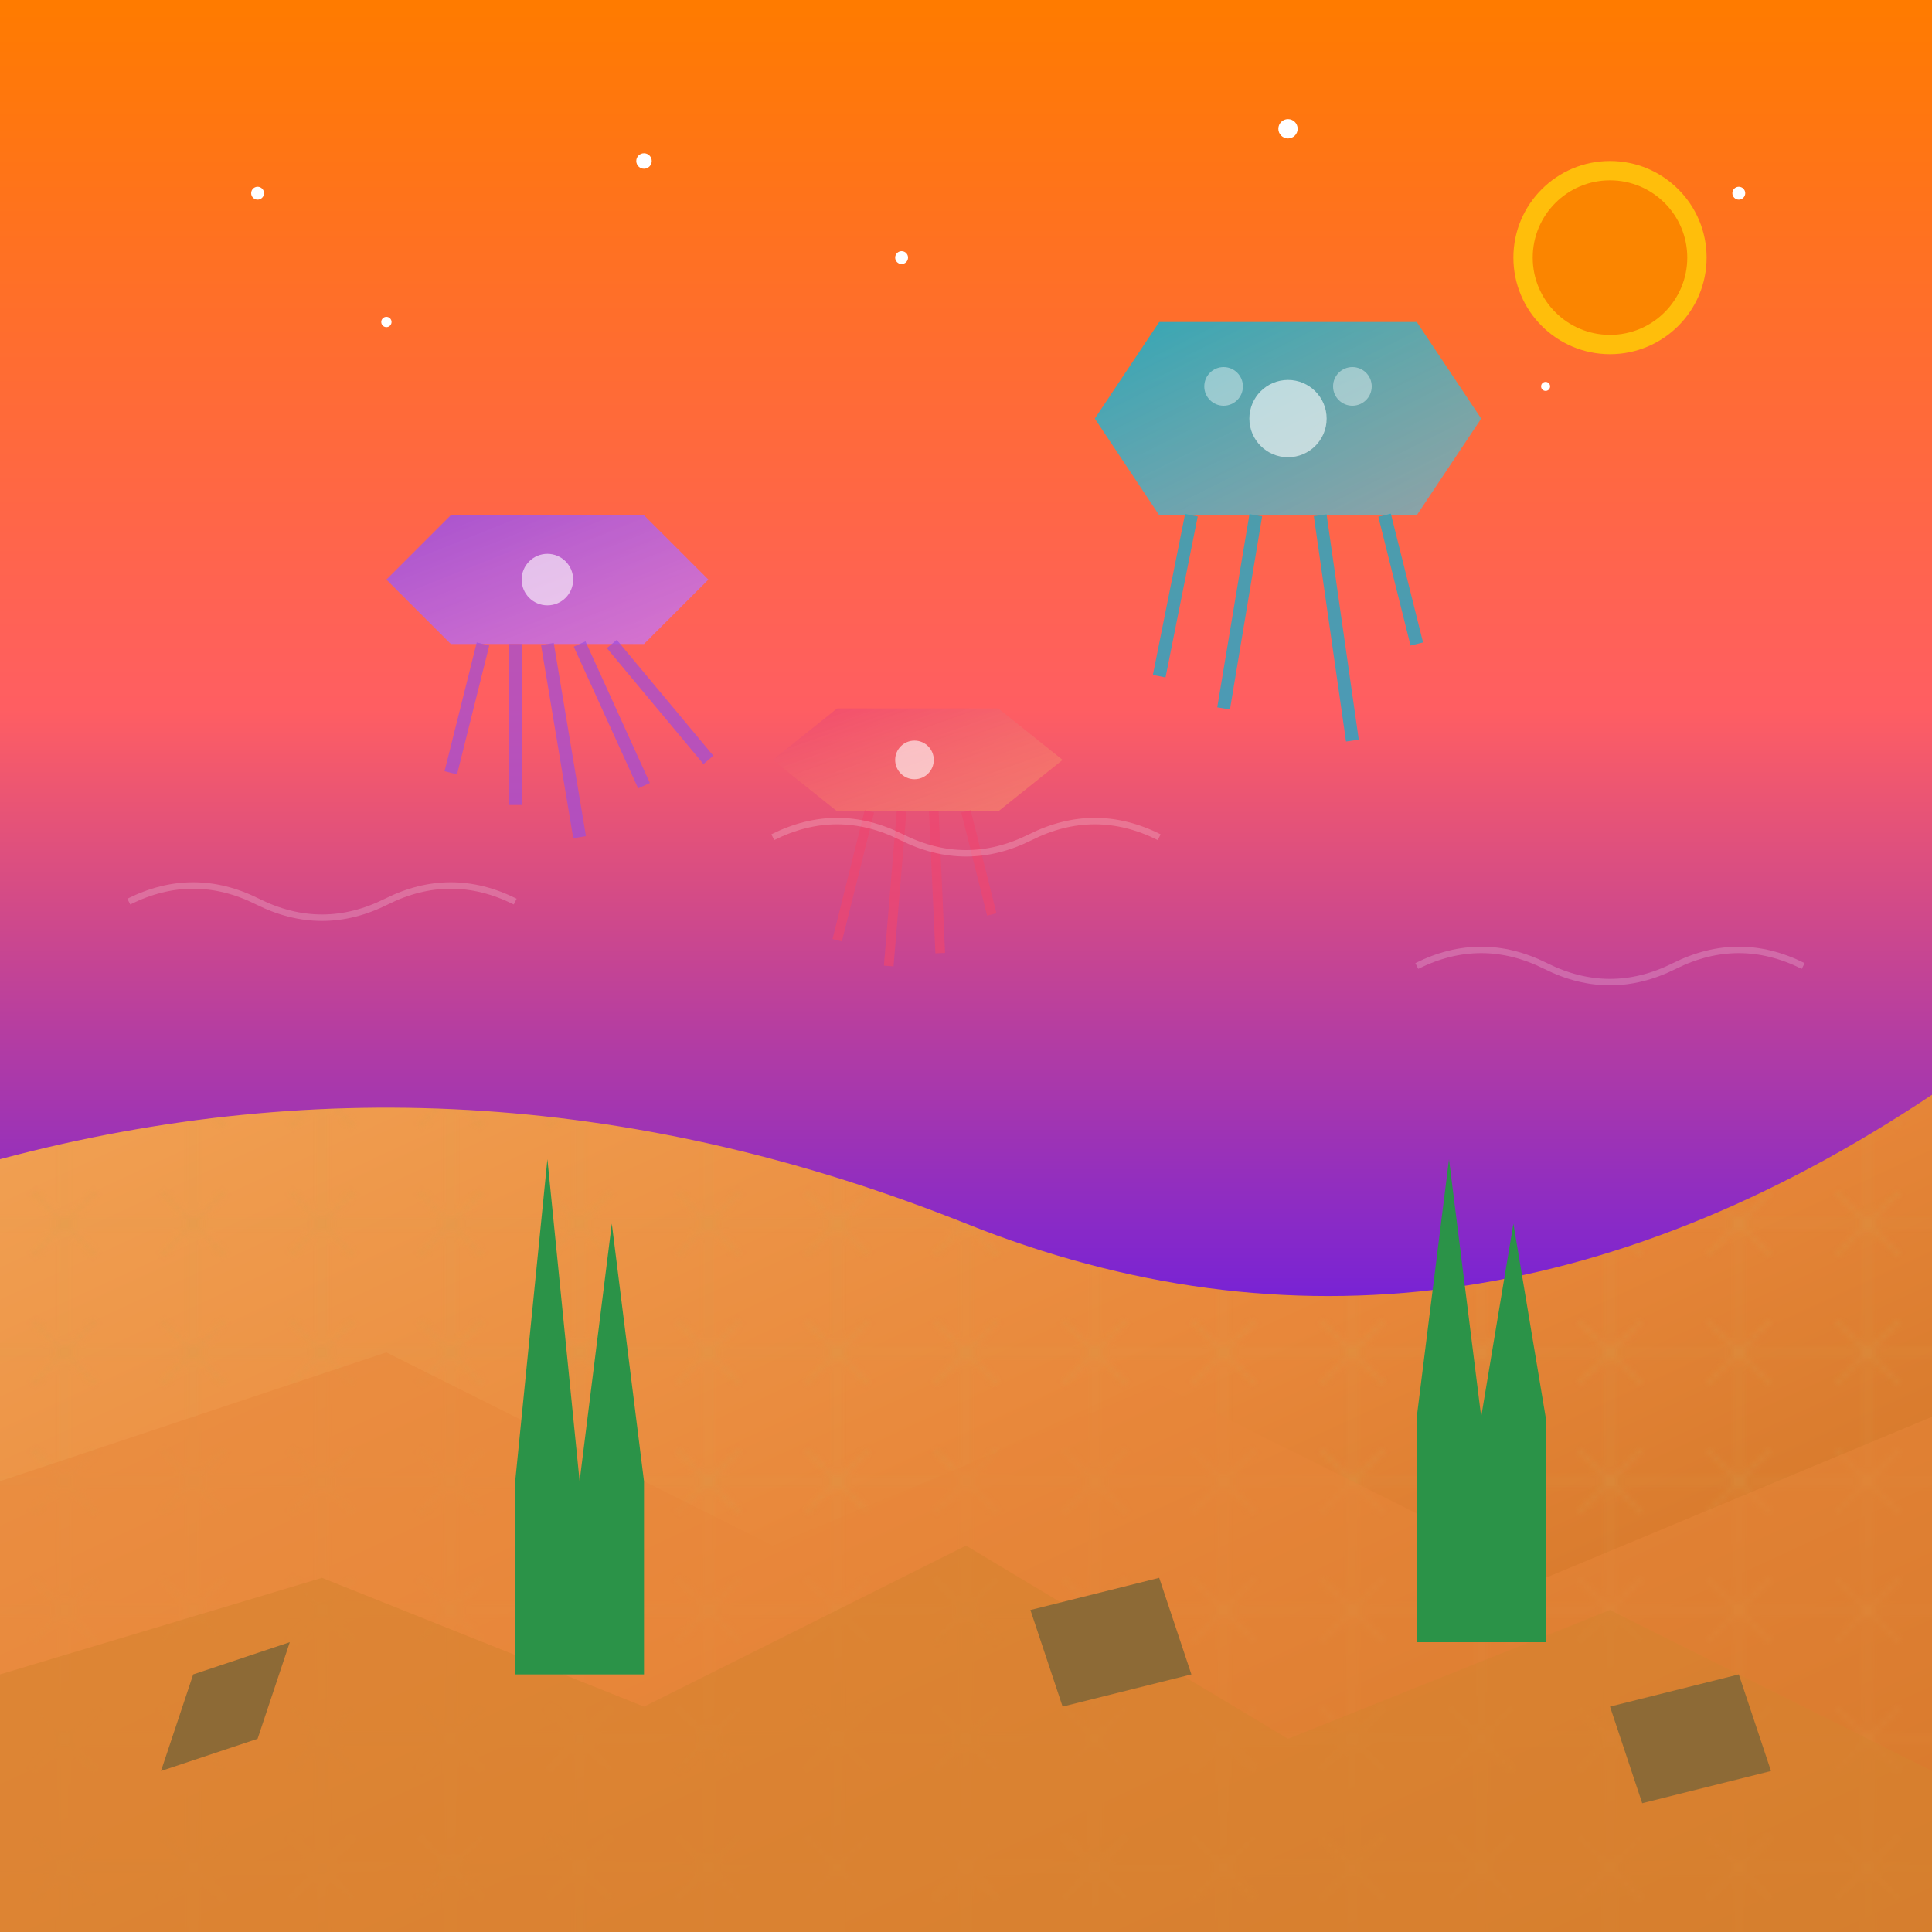 <svg xmlns="http://www.w3.org/2000/svg" viewBox="0 0 300 300">
  <!-- Gradient Definitions -->
  <defs>
    <linearGradient id="skyGradient" x1="0%" y1="0%" x2="0%" y2="100%">
      <stop offset="0%" stop-color="#ff7b00" />
      <stop offset="50%" stop-color="#ff5e62" />
      <stop offset="100%" stop-color="#5e17eb" />
    </linearGradient>
    
    <linearGradient id="sandGradient" x1="0%" y1="0%" x2="100%" y2="100%">
      <stop offset="0%" stop-color="#f2a355" />
      <stop offset="50%" stop-color="#e8873a" />
      <stop offset="100%" stop-color="#c56c1d" />
    </linearGradient>
    
    <linearGradient id="jellyfishGradient1" x1="0%" y1="0%" x2="100%" y2="100%">
      <stop offset="0%" stop-color="#9d4edd" stop-opacity="0.9" />
      <stop offset="100%" stop-color="#c77dff" stop-opacity="0.7" />
    </linearGradient>
    
    <linearGradient id="jellyfishGradient2" x1="0%" y1="0%" x2="100%" y2="100%">
      <stop offset="0%" stop-color="#00b4d8" stop-opacity="0.8" />
      <stop offset="100%" stop-color="#48cae4" stop-opacity="0.6" />
    </linearGradient>
    
    <linearGradient id="jellyfishGradient3" x1="0%" y1="0%" x2="100%" y2="100%">
      <stop offset="0%" stop-color="#ef476f" stop-opacity="0.85" />
      <stop offset="100%" stop-color="#f78c6b" stop-opacity="0.65" />
    </linearGradient>
    
    <pattern id="sandPattern" width="20" height="20" patternUnits="userSpaceOnUse">
      <path d="M0,10 L20,10 M10,0 L10,20" stroke="#d69f4e" stroke-width="0.5" stroke-opacity="0.3" />
      <path d="M5,5 L15,15 M15,5 L5,15" stroke="#d69f4e" stroke-width="0.5" stroke-opacity="0.3" />
    </pattern>
  </defs>
  
  <!-- Background Sky -->
  <rect x="0" y="0" width="300" height="220" fill="url(#skyGradient)" />
  
  <!-- Desert Sand -->
  <path d="M0,180 Q75,160 150,190 T300,170 L300,300 L0,300 Z" fill="url(#sandGradient)" />
  <path d="M0,180 Q75,160 150,190 T300,170 L300,300 L0,300 Z" fill="url(#sandPattern)" />
  
  <!-- Geometric Dunes -->
  <path d="M0,230 L60,210 L120,240 L180,215 L240,245 L300,220 L300,300 L0,300 Z" fill="#e8873a" fill-opacity="0.5" />
  <path d="M0,260 L50,245 L100,265 L150,240 L200,270 L250,250 L300,275 L300,300 L0,300 Z" fill="#d68230" fill-opacity="0.6" />
  
  <!-- Cactus 1 -->
  <polygon points="80,230 85,180 90,230 95,190 100,230" fill="#2b9348" />
  <rect x="80" y="230" width="20" height="30" fill="#2b9348" />
  
  <!-- Cactus 2 -->
  <polygon points="220,220 225,180 230,220 235,190 240,220" fill="#2b9348" />
  <rect x="220" y="220" width="20" height="35" fill="#2b9348" />
  
  <!-- Geometric Rocks -->
  <polygon points="30,260 45,255 40,270 25,275" fill="#8d6a36" />
  <polygon points="250,265 270,260 275,275 255,280" fill="#8d6a36" />
  <polygon points="160,250 180,245 185,260 165,265" fill="#8d6a36" />
  
  <!-- Jellyfish 1 -->
  <g transform="translate(70, 80)">
    <polygon points="0,0 30,0 40,10 30,20 0,20 -10,10" fill="url(#jellyfishGradient1)" />
    <line x1="5" y1="20" x2="0" y2="40" stroke="#9d4edd" stroke-width="2" stroke-opacity="0.7" />
    <line x1="10" y1="20" x2="10" y2="45" stroke="#9d4edd" stroke-width="2" stroke-opacity="0.7" />
    <line x1="15" y1="20" x2="20" y2="50" stroke="#9d4edd" stroke-width="2" stroke-opacity="0.7" />
    <line x1="20" y1="20" x2="30" y2="42" stroke="#9d4edd" stroke-width="2" stroke-opacity="0.7" />
    <line x1="25" y1="20" x2="40" y2="38" stroke="#9d4edd" stroke-width="2" stroke-opacity="0.7" />
    <circle cx="15" cy="10" r="4" fill="white" fill-opacity="0.6" />
  </g>
  
  <!-- Jellyfish 2 -->
  <g transform="translate(180, 50)">
    <polygon points="0,0 40,0 50,15 40,30 0,30 -10,15" fill="url(#jellyfishGradient2)" />
    <line x1="5" y1="30" x2="0" y2="55" stroke="#00b4d8" stroke-width="2" stroke-opacity="0.7" />
    <line x1="15" y1="30" x2="10" y2="60" stroke="#00b4d8" stroke-width="2" stroke-opacity="0.7" />
    <line x1="25" y1="30" x2="30" y2="65" stroke="#00b4d8" stroke-width="2" stroke-opacity="0.7" />
    <line x1="35" y1="30" x2="40" y2="50" stroke="#00b4d8" stroke-width="2" stroke-opacity="0.7" />
    <circle cx="20" cy="15" r="6" fill="white" fill-opacity="0.6" />
    <circle cx="10" cy="10" r="3" fill="white" fill-opacity="0.4" />
    <circle cx="30" cy="10" r="3" fill="white" fill-opacity="0.4" />
  </g>
  
  <!-- Jellyfish 3 -->
  <g transform="translate(130, 110)">
    <polygon points="0,0 25,0 35,8 25,16 0,16 -10,8" fill="url(#jellyfishGradient3)" />
    <line x1="5" y1="16" x2="0" y2="36" stroke="#ef476f" stroke-width="1.5" stroke-opacity="0.7" />
    <line x1="10" y1="16" x2="8" y2="40" stroke="#ef476f" stroke-width="1.5" stroke-opacity="0.7" />
    <line x1="15" y1="16" x2="16" y2="38" stroke="#ef476f" stroke-width="1.5" stroke-opacity="0.7" />
    <line x1="20" y1="16" x2="24" y2="32" stroke="#ef476f" stroke-width="1.5" stroke-opacity="0.7" />
    <circle cx="12" cy="8" r="3" fill="white" fill-opacity="0.6" />
  </g>
  
  <!-- Stars/sparkles -->
  <circle cx="40" cy="30" r="1" fill="white" />
  <circle cx="60" cy="50" r="0.8" fill="white" />
  <circle cx="100" cy="25" r="1.2" fill="white" />
  <circle cx="140" cy="40" r="1" fill="white" />
  <circle cx="200" cy="20" r="1.5" fill="white" />
  <circle cx="240" cy="60" r="0.7" fill="white" />
  <circle cx="270" cy="30" r="1" fill="white" />
  
  <!-- Sun -->
  <circle cx="250" cy="40" r="15" fill="#ffbe0b" />
  <circle cx="250" cy="40" r="12" fill="#fb8500" />
  
  <!-- Heat waves -->
  <path d="M20,140 Q30,135 40,140 Q50,145 60,140 Q70,135 80,140" fill="none" stroke="white" stroke-opacity="0.2" stroke-width="1" />
  <path d="M120,130 Q130,125 140,130 Q150,135 160,130 Q170,125 180,130" fill="none" stroke="white" stroke-opacity="0.2" stroke-width="1" />
  <path d="M220,150 Q230,145 240,150 Q250,155 260,150 Q270,145 280,150" fill="none" stroke="white" stroke-opacity="0.2" stroke-width="1" />
</svg>